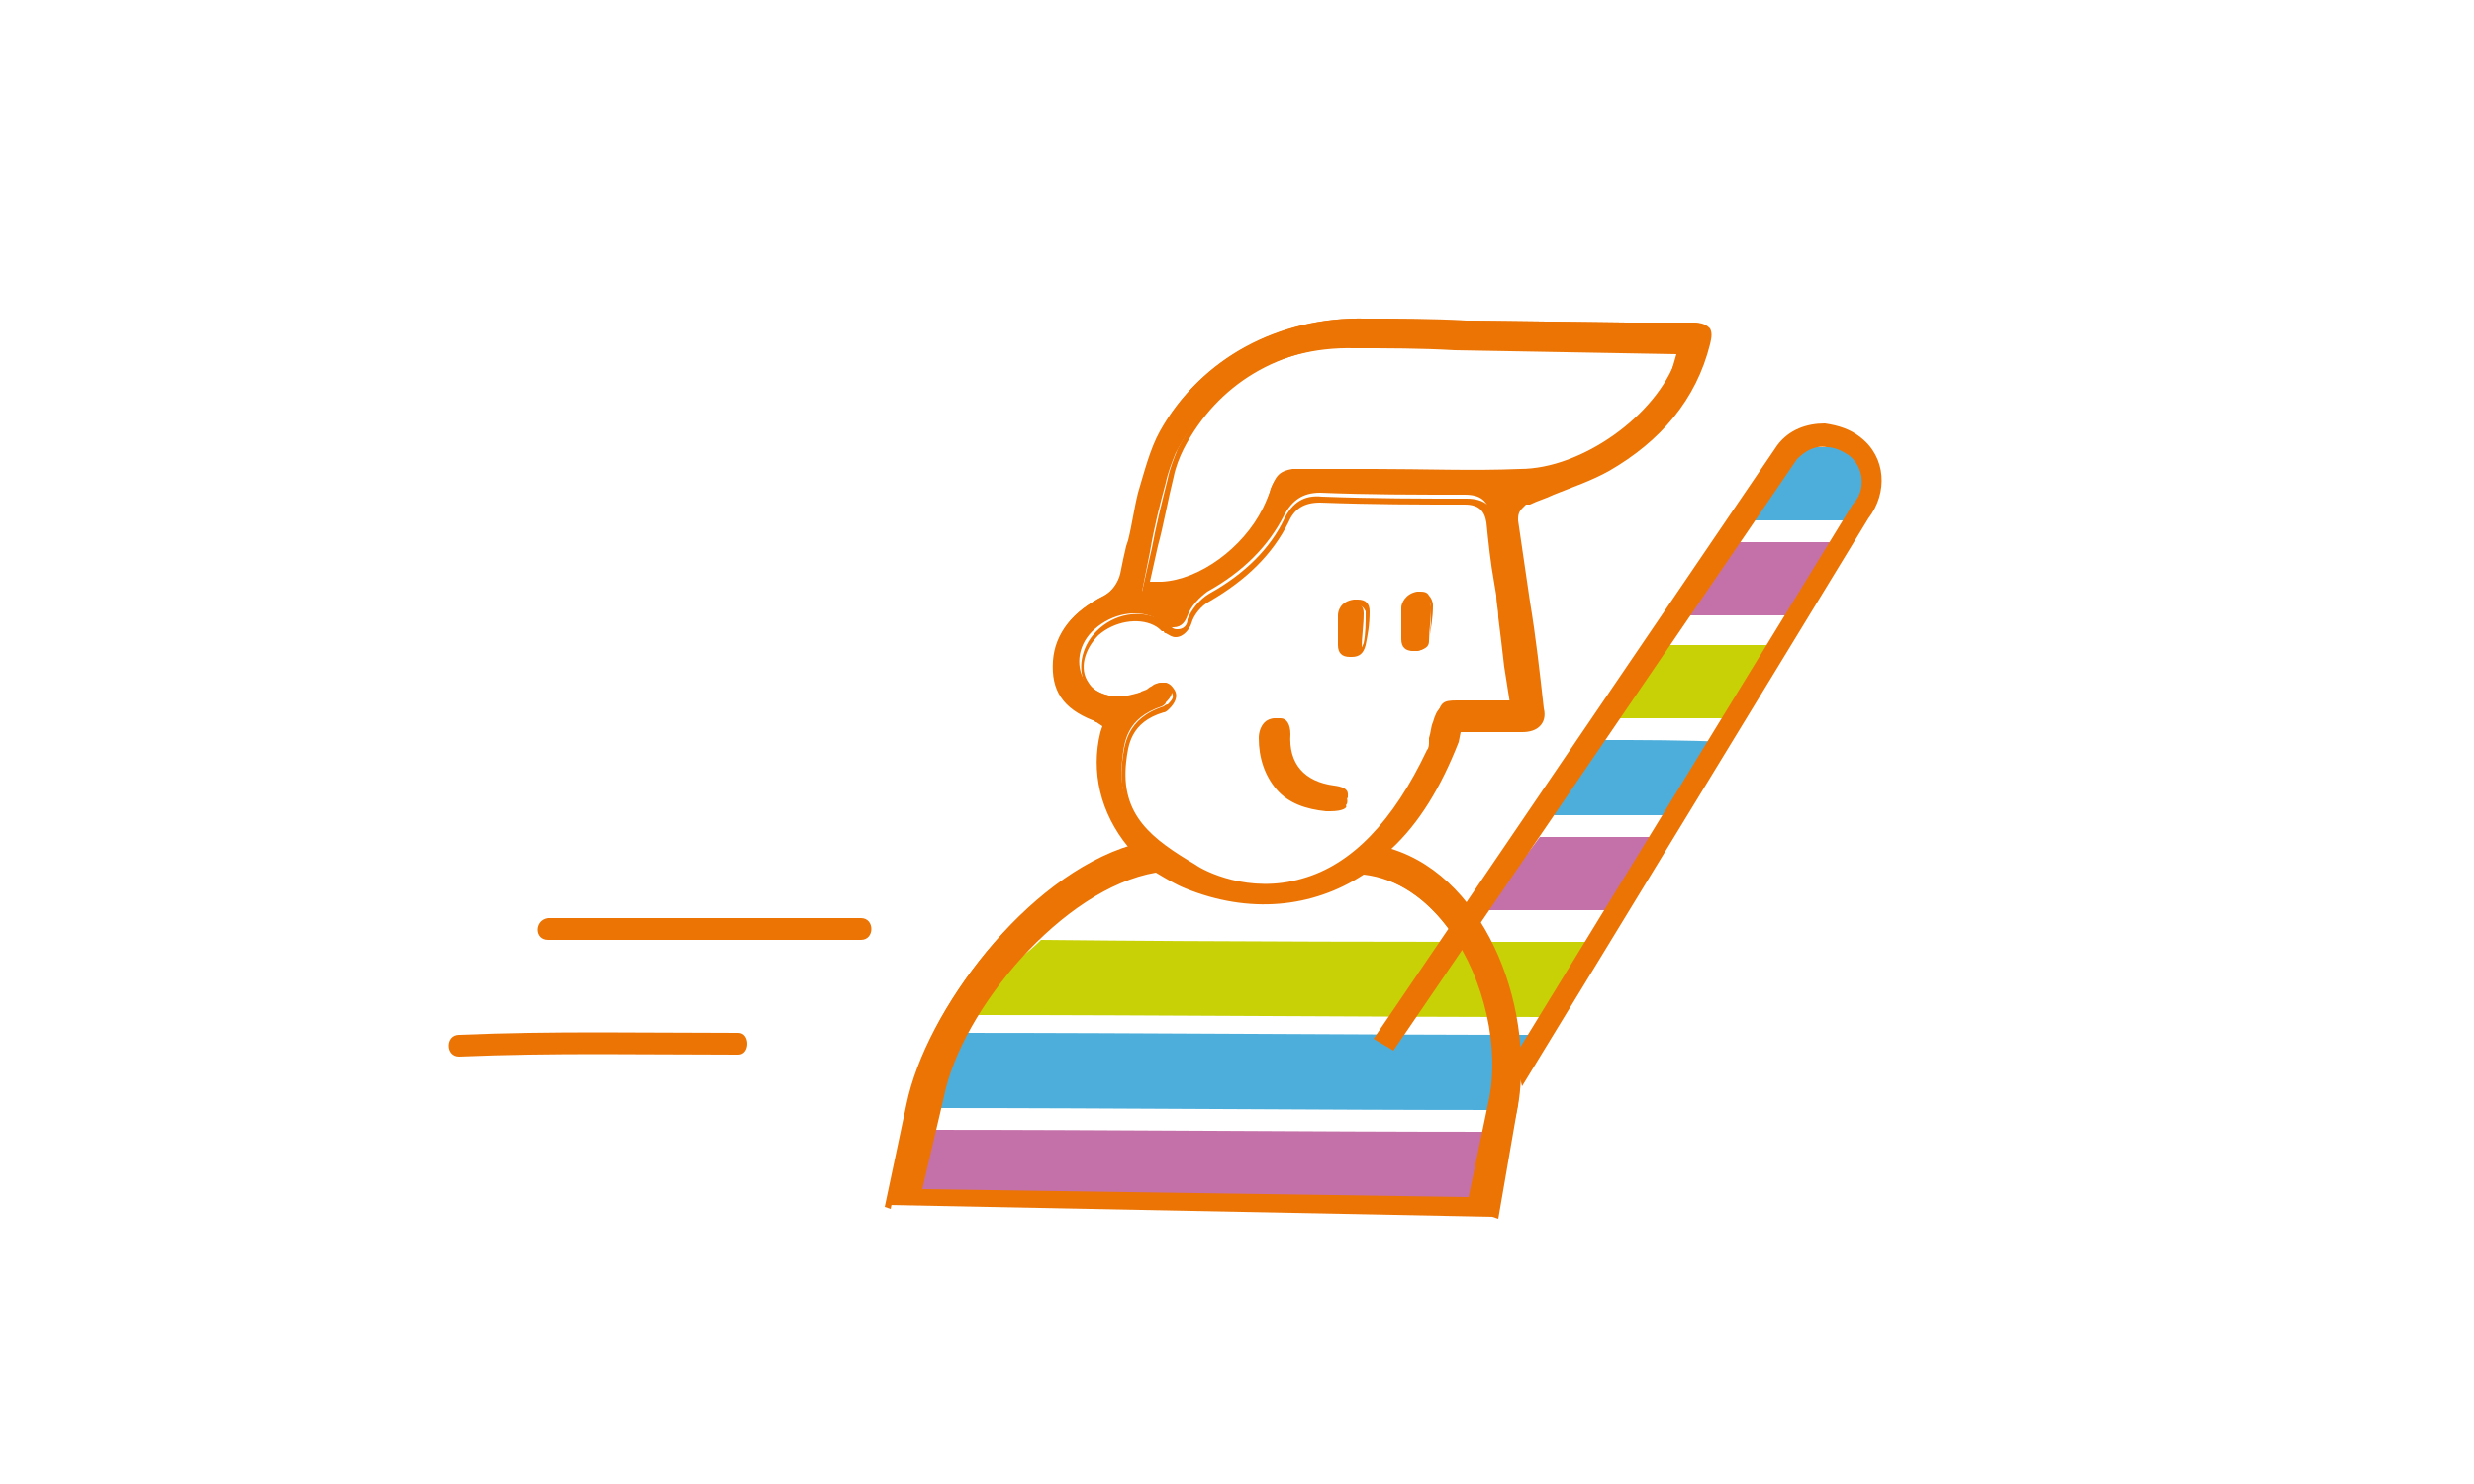<?xml version="1.0" encoding="UTF-8"?> <svg xmlns="http://www.w3.org/2000/svg" xmlns:xlink="http://www.w3.org/1999/xlink" version="1.1" id="Layer_1" x="0px" y="0px" viewBox="0 0 125 75" style="enable-background:new 0 0 125 75;" xml:space="preserve"> <style type="text/css"> .st0{opacity:0.8;fill-rule:evenodd;clip-rule:evenodd;fill:#B64E93;} .st1{fill-rule:evenodd;clip-rule:evenodd;fill:#C8D106;} .st2{opacity:0.8;fill-rule:evenodd;clip-rule:evenodd;fill:#229AD2;} .st3{fill-rule:evenodd;clip-rule:evenodd;fill:#EB7405;} .st4{fill-rule:evenodd;clip-rule:evenodd;fill:#EC7404;} .st5{fill:#EB7405;} </style> <g> <g> <path class="st0" d="M75.4,57.2c-9.5,0-19-0.1-28.6-0.1c-0.2,1.2-0.3,2.5-0.5,3.7c9.8,0,19.5,0.1,29.3,0.1 C75,59.7,75,58.4,75.4,57.2z"></path> <path class="st1" d="M79.8,49.7c0.4-0.7,0.7-1.4,1.1-2c0,0-0.1-0.1-0.1-0.1c-9.4,0-18.8,0-28.2-0.1c-0.6,0.6-1.4,1.2-2.4,1.8 c-0.2,0.7-0.6,1.3-1.1,2c9.9,0,19.8,0.1,29.6,0.1C79.2,50.7,79.6,50.2,79.8,49.7z"></path> <path class="st2" d="M78.1,52.3c-9.9,0-19.9-0.1-29.8-0.1c-0.3,1-0.5,1.9-0.7,2.4c-0.2,0.5-0.3,0.9-0.5,1.4 c9.6,0,19.1,0.1,28.7,0.1C76.4,54.8,77.3,53.5,78.1,52.3z"></path> </g> <g> <path class="st0" d="M74.2,46c2.6,0,5.1,0,7.7,0c0.7-1.3,1.5-2.5,2.3-3.7l-6.4,0C76.8,43.7,75.6,45,74.2,46z"></path> <path class="st1" d="M88.9,34.2c0.3-0.5,0.6-1.1,0.9-1.6c-1.9,0-3.7,0-5.6,0c-0.7,1.2-1.6,2.5-2.5,3.7c2,0,4,0,6,0 C88.2,35.6,88.6,34.9,88.9,34.2z"></path> <path class="st2" d="M81,37.4c-0.6,0.7-1.2,1.3-1.8,1.9c-0.2,0.6-0.4,1.2-0.7,1.9c2.2,0,4.3,0,6.5,0c0.8-1.2,1.5-2.5,2.3-3.7 C85.1,37.4,83,37.4,81,37.4z"></path> </g> <g> <path class="st0" d="M92.7,27.4c-1.8,0-3.5,0-5.3,0c-0.5,0.8-1.1,1.7-1.6,2.5c-0.2,0.4-0.5,0.8-0.7,1.2c1.8,0,3.7,0,5.5,0 C91.3,29.9,92,28.7,92.7,27.4z"></path> <path class="st2" d="M94.7,23.3c-0.2-0.2-0.3-0.5-0.4-0.7c-1.5,0-2.9,0-4.4,0c-0.4,1.3-1,2.5-1.8,3.7c1.7,0,3.5,0,5.2,0 c0.5-1,1-1.9,1.5-2.9C94.8,23.4,94.8,23.4,94.7,23.3C94.7,23.4,94.7,23.4,94.7,23.3z"></path> </g> <g> <g> <g> <path class="st3" d="M27.7,47.5h15.8c0.7,0,0.7-1.1,0-1.1H27.7C27,46.5,27,47.5,27.7,47.5z"></path> <path class="st3" d="M37.3,52.2c-4.7,0-9.4-0.1-14.1,0.1c-0.7,0-0.7,1.1,0,1.1c4.7-0.2,9.4-0.1,14.1-0.1 C37.9,53.3,37.9,52.2,37.3,52.2z"></path> </g> <g> <g> <g> <path class="st4" d="M75.5,61.5l1.1-5.2c1-4.8-1.4-12-6.5-13.4c1.4-1.3,2.6-3.1,3.5-5.5l0.1-0.7l0.7,0l1.6,0 c0.3,0,0.6,0,0.9,0c0.4,0,0.7-0.1,0.8-0.2c0.1-0.1,0.2-0.4,0.1-0.7c-0.3-2.2-0.6-4.4-0.9-6.6l-0.4-3c0-0.2-0.1-0.5,0.2-0.7 l0.3-0.3l0.2,0c0.4-0.2,0.8-0.3,1.2-0.5c1-0.4,1.9-0.7,2.8-1.2c2.6-1.4,4.3-3.6,5-6.3c0.1-0.2,0.1-0.5,0-0.7 c-0.1-0.1-0.4-0.2-0.7-0.2c-0.4,0-0.9,0-1.3,0l-1,0c-0.3,0-0.7,0-1,0l-8.1-0.1c-1.7,0-3.4-0.1-5.1-0.1 c-4.4-0.1-8.3,2-10.3,5.6c-0.5,1-0.8,2.1-1.1,3.1c-0.2,0.8-0.4,1.6-0.5,2.4c-0.1,0.6-0.2,1.2-0.4,1.7 c-0.1,0.4-0.4,0.9-0.9,1.2c-1.6,0.8-2.4,1.8-2.5,3.2c-0.1,1.3,0.5,2.3,1.9,2.8c0.1,0,0.1,0.1,0.2,0.1l0.4,0.2l-0.1,0.4 c-0.5,2.1,0.1,4.3,1.5,5.9c-5.4,1.6-10.4,8.4-11.3,13l-1.1,5.2 M76.7,24c-2.5,0-5,0-7.4,0c-1,0-2,0-3,0l-0.5,0 c-0.2,0-0.5,0-0.7,0c-0.5,0-0.7,0.2-0.9,0.7c-0.1,0.5-0.3,0.9-0.5,1.3c-1,2-3.2,3.6-5.2,3.8l-0.8,0.1l0.4-2 c0.2-1.2,0.5-2.4,0.8-3.5c0.1-0.5,0.3-1,0.5-1.5c1.8-3.4,5.1-5.4,9-5.3c1.7,0,3.4,0,5.1,0.1l11.2,0.2l-0.2,0.7 C83.7,21.3,79.9,24,76.7,24z M72.3,37.9c-4.8,9.9-11.2,6.3-12,5.9c-2.2-1.4-3.9-2.6-3.6-5.4c0.1-0.9,0.2-2.1,2-2.7 c0,0,0.2-0.1,0.2-0.2c0.3-0.3,0.4-0.5,0.2-0.8c-0.1-0.2-0.2-0.2-0.3-0.2c-0.1,0-0.3,0-0.4,0.1c-0.1,0-0.2,0.1-0.3,0.2 c-0.1,0.1-0.3,0.2-0.5,0.2c-0.4,0.2-0.8,0.2-1.1,0.2c-0.7,0-1.3-0.3-1.7-0.8c-0.5-0.8-0.3-1.9,0.5-2.6c0.9-0.8,2.1-1,3-0.6 c0.2,0.1,0.3,0.2,0.4,0.3c0.1,0,0.1,0.1,0.2,0.1c0.1,0.1,0.3,0.1,0.4,0.1c0.4,0,0.6-0.3,0.7-0.6c0.2-0.5,0.6-0.9,1-1.2 c1.8-1,3.1-2.3,3.9-3.9c0.4-0.7,0.9-1.1,1.8-1.1c2.4,0.1,4.8,0.1,7.3,0.1c0.8,0,1.2,0.3,1.3,1.1c0.1,1,0.3,2.1,0.4,3.1l0,0 c0.1,0.5,0.2,1.1,0.2,1.6c0.1,0.8,0.2,1.6,0.3,2.5l0.3,2.1l-2.2,0c-0.2,0-0.5,0-0.7,0c-0.7,0-0.8,0.1-1,0.8 c-0.1,0.3-0.1,0.5-0.2,0.8C72.4,37.5,72.4,37.7,72.3,37.9z M74.3,60.6l-27.9-0.4l1-4.9c0.9-4.3,6-10.6,10.9-11.4 c0,0,0,0-0.1,0c0.5,0.3,1,0.6,1.6,0.9c2.9,1.1,6.1,1.1,8.9-0.7c4.9,0.6,7.5,7.3,6.6,11.7L74.3,60.6z"></path> <path class="st5" d="M75.7,61.6l-0.3-0.1l1.1-5.2c1.1-5-1.5-11.9-6.4-13.2L69.8,43l0.2-0.2c1.4-1.4,2.6-3.2,3.5-5.5l0.1-0.8 l2.4,0c0.3,0,0.6,0,0.9,0c0.4,0,0.6-0.1,0.7-0.2c0.1-0.1,0.1-0.3,0.1-0.6c-0.2-1.8-0.5-3.6-0.7-5.4l-0.6-4.1 c0-0.2-0.1-0.5,0.3-0.9l0.3-0.3l0.2,0c0.4-0.2,0.8-0.3,1.2-0.5l0,0c1-0.4,1.9-0.7,2.7-1.2c2.6-1.4,4.2-3.5,5-6.2 c0.1-0.3,0.1-0.5,0-0.5c0,0-0.1-0.1-0.6-0.1c-0.4,0-0.9,0-1.3,0l-1,0c-0.3,0-0.7,0-1,0l-8.1-0.1c-1.7,0-3.4-0.1-5.1-0.1 c-0.1,0-0.1,0-0.2,0c-4.3,0-8,2.1-10,5.5c-0.5,0.9-0.8,2.1-1.1,3.1c-0.2,0.8-0.4,1.6-0.5,2.4l-0.1,0.3c-0.1,0.5-0.2,1-0.3,1.4 c-0.1,0.4-0.5,1-1,1.3c-1.5,0.8-2.3,1.8-2.4,3.1c-0.1,1.3,0.5,2.1,1.8,2.6c0.1,0,0.2,0.1,0.2,0.1l0.5,0.3l-0.1,0.5 c-0.5,2,0,4.1,1.5,5.7l0.2,0.2l-0.2,0.1c-5.2,1.6-10.2,8.1-11.2,12.8L45,61.1L44.7,61l1.1-5.2c1-4.8,6-11.3,11.2-13 c-1.4-1.7-1.9-3.8-1.4-5.8l0.1-0.3l-0.3-0.2c-0.1,0-0.1-0.1-0.2-0.1c-1.5-0.6-2.1-1.5-2-3c0.1-1.4,1-2.5,2.6-3.3 c0.4-0.2,0.7-0.7,0.8-1.1c0.1-0.5,0.2-1,0.3-1.4l0.1-0.3c0.2-0.8,0.3-1.6,0.5-2.4c0.3-1,0.6-2.2,1.1-3.1c2-3.6,6-5.8,10.4-5.7 c1.7,0,3.4,0,5.1,0.1l8.1,0.1c0.3,0,0.7,0,1,0l1,0c0.4,0,0.9,0,1.3,0c0.5,0,0.7,0.1,0.9,0.3c0.1,0.2,0.1,0.4,0,0.8 c-0.7,2.8-2.5,4.9-5.1,6.4c-0.9,0.5-1.8,0.8-2.8,1.2l0,0c-0.4,0.2-0.8,0.3-1.2,0.5l0,0l-0.2,0l-0.2,0.2 c-0.2,0.2-0.2,0.4-0.2,0.6l0.6,4.1c0.3,1.8,0.5,3.6,0.7,5.4c0.1,0.4,0,0.7-0.2,0.9c-0.2,0.2-0.5,0.3-0.9,0.3c0,0-0.1,0-0.1,0 c-0.3,0-0.5,0-0.8,0l-2.2,0l-0.1,0.5c-0.9,2.3-2,4.1-3.4,5.4c4.9,1.5,7.4,8.4,6.3,13.5L75.7,61.6z M74.4,60.8l-0.1,0 l-28.1-0.4l1.1-5.1c1-4.5,6.2-10.7,11-11.5l0,0l0-0.1l0,0c0,0,0.1,0,0.1,0.1l0.4,0.2l-0.1,0c0.4,0.2,0.8,0.4,1.2,0.6 c3.1,1.2,6.2,1,8.7-0.7l0,0l0.1,0c1.8,0.2,3.4,1.3,4.7,3c1.8,2.5,2.6,6.1,2,8.9L74.4,60.8z M46.6,60.1l27.6,0.4l1-4.8 c0.6-2.7-0.2-6.2-1.9-8.6c-1.2-1.7-2.7-2.7-4.4-2.9c-2.6,1.7-5.8,2-9,0.7c-0.5-0.2-1-0.5-1.5-0.8c-4.7,0.8-9.8,6.9-10.7,11.3 L46.6,60.1z M64,45c-1.9,0-3.4-0.8-3.7-1c-2.2-1.3-3.9-2.7-3.6-5.5c0.1-0.8,0.2-2.2,2.1-2.8c0,0,0.1-0.1,0.2-0.1 c0.3-0.3,0.3-0.4,0.2-0.6c-0.1-0.1-0.1-0.1-0.2-0.1c-0.1,0-0.2,0-0.3,0.1c-0.1,0-0.2,0.1-0.3,0.1c-0.2,0.1-0.3,0.2-0.5,0.3 c-0.4,0.2-0.8,0.2-1.2,0.2c-0.8,0-1.4-0.3-1.8-0.9c-0.5-0.8-0.3-2,0.5-2.8c0.9-0.9,2.2-1.1,3.2-0.6c0.2,0.1,0.3,0.2,0.4,0.3 l0.1,0c0,0,0.1,0.1,0.1,0.1c0.1,0.1,0.2,0.1,0.3,0.1c0,0,0,0,0,0c0.3,0,0.5-0.2,0.5-0.5c0.2-0.5,0.6-1,1.1-1.3 c1.8-1,3.1-2.3,3.8-3.8c0.4-0.8,1-1.2,1.9-1.1c2.7,0.1,5,0.1,7.3,0.1c0.9,0,1.4,0.4,1.4,1.2c0.1,1,0.3,2.1,0.4,3.1l0,0.1 L76,30c0.1,0.4,0.1,0.7,0.1,1.1c0.1,0.8,0.2,1.6,0.3,2.5l0.3,2.3l-2.4,0c-0.2,0-0.5,0-0.7,0c-0.6,0-0.7,0.1-0.8,0.6 c-0.1,0.3-0.1,0.5-0.2,0.8c0,0.1,0,0.1,0,0.2c0,0.2,0,0.4-0.1,0.5c-1.8,3.7-4,5.9-6.5,6.7C65.2,44.9,64.6,45,64,45z M58.8,34.5C58.8,34.5,58.8,34.5,58.8,34.5c0.1,0,0.3,0,0.5,0.3c0.3,0.4,0,0.8-0.2,1c-0.1,0.1-0.2,0.2-0.3,0.2 c-1.7,0.5-1.8,1.7-1.9,2.5c-0.3,2.7,1.3,3.9,3.5,5.2c0.4,0.3,2.7,1.5,5.4,0.7c2.5-0.7,4.6-2.9,6.3-6.5l0,0 c0.1-0.1,0.1-0.3,0.1-0.4c0-0.1,0-0.2,0-0.2c0.1-0.3,0.1-0.6,0.2-0.8c0.2-0.7,0.4-0.9,1.1-0.9c0.2,0,0.5,0,0.7,0l2.1,0 l-0.3-1.9c-0.1-0.9-0.2-1.7-0.3-2.5c0-0.4-0.1-0.7-0.1-1.1l-0.1-0.6c-0.2-1.1-0.3-2.1-0.4-3.1c-0.1-0.6-0.4-0.9-1.1-0.9 c-2.3,0-4.6,0-7.3-0.1c-0.8,0-1.3,0.3-1.6,1c-0.8,1.6-2.1,2.9-4,4c-0.4,0.2-0.8,0.7-0.9,1.1c-0.1,0.3-0.4,0.7-0.8,0.7h0 c-0.2,0-0.3-0.1-0.5-0.2c-0.1,0-0.1-0.1-0.1-0.1l-0.1,0c-0.1-0.1-0.2-0.2-0.4-0.3c-0.8-0.4-2-0.2-2.8,0.5 c-0.7,0.7-1,1.7-0.5,2.4c0.3,0.5,0.9,0.7,1.5,0.7c0.4,0,0.7-0.1,1.1-0.2c0.1-0.1,0.3-0.1,0.4-0.2c0.1-0.1,0.2-0.1,0.3-0.2 C58.5,34.5,58.7,34.5,58.8,34.5z M57.7,29.9l0.5-2.2c0.2-1.1,0.5-2.3,0.8-3.5c0.1-0.5,0.3-1,0.5-1.5c1.8-3.4,5.1-5.4,9-5.4 c0.1,0,0.1,0,0.2,0c1.7,0,3.4,0,5.1,0.1l11.4,0.2l-0.3,0.9c-1,3-4.9,5.8-8.2,5.8l0,0c-2.4,0-4.8,0-7.4,0l-0.9,0 c-0.7,0-1.4,0-2.1,0l-0.5,0c-0.3,0-0.5,0-0.6,0c-0.4,0-0.6,0.2-0.7,0.6c-0.1,0.5-0.3,0.9-0.5,1.3c-1,2-3.3,3.7-5.3,3.8 L57.7,29.9z M68.5,17.5c-3.8,0-7,1.9-8.7,5.2c-0.2,0.4-0.4,0.9-0.5,1.4c-0.3,1.2-0.5,2.4-0.8,3.5l-0.4,1.8l0.6,0 c1.9-0.1,4.1-1.7,5.1-3.7c0.2-0.4,0.3-0.7,0.5-1.2c0.2-0.5,0.4-0.7,1-0.8c0.2,0,0.4,0,0.6,0l0.5,0c0.7,0,1.4,0,2.1,0l0.9,0 c2.6,0,5,0.1,7.4,0l0,0c3.1,0,6.9-2.7,7.9-5.6l0.2-0.5l-11-0.2c-1.7,0-3.4,0-5.1-0.1C68.6,17.5,68.5,17.5,68.5,17.5z"></path> </g> <g> <path class="st4" d="M67.2,40.8c0,0-0.1,0-0.1,0c-2-0.1-3.3-1.5-3.2-3.6c0-0.3,0.1-0.5,0.3-0.7c0.1-0.1,0.3-0.2,0.4-0.2 c0,0,0,0,0.1,0c0.3,0,0.5,0.3,0.5,0.8c-0.1,1.5,0.7,2.4,2.2,2.6c0.8,0.1,0.7,0.4,0.7,0.6C67.9,40.6,67.8,40.8,67.2,40.8z"></path> <path class="st5" d="M67.2,41l-0.2,0c-1-0.1-1.9-0.4-2.5-1.1c-0.6-0.7-0.9-1.6-0.9-2.6c0-0.3,0.1-0.6,0.3-0.8 c0.1-0.1,0.3-0.2,0.5-0.2c0,0,0.1,0,0.1,0c0.2,0,0.3,0.1,0.4,0.2c0.2,0.2,0.2,0.4,0.2,0.8c-0.1,1.4,0.6,2.2,2.1,2.5 c0.4,0.1,0.7,0.2,0.8,0.4c0.1,0.2,0.1,0.4,0,0.5C68.1,40.8,67.9,41,67.2,41z M64.6,36.5L64.6,36.5c-0.2,0-0.3,0.1-0.4,0.2 C64.1,36.8,64,37,64,37.2c-0.1,1,0.2,1.8,0.8,2.4c0.6,0.6,1.3,1,2.3,1l0.1,0l0,0.2v-0.2c0.5,0,0.6-0.2,0.7-0.3 c0-0.1,0.1-0.2,0-0.2c0-0.1-0.1-0.1-0.6-0.2c-1.6-0.2-2.5-1.2-2.4-2.8c0-0.2,0-0.4-0.1-0.5C64.8,36.5,64.7,36.5,64.6,36.5z"></path> </g> <g> <path class="st4" d="M71.1,31.5l0-0.2c0-0.2,0-0.3,0-0.5c0-0.2,0.1-0.6,0.6-0.6l0.1,0c0.3,0,0.5,0.1,0.5,0.5 c0,0.6-0.1,1.2-0.1,1.7c0,0.3-0.2,0.4-0.6,0.5l0,0c-0.3,0-0.5,0-0.5-0.4c0-0.1,0-0.3,0-0.5C71,31.7,71,31.6,71.1,31.5z"></path> <path class="st5" d="M71.4,32.9c-0.4,0-0.6-0.2-0.6-0.6c0-0.2,0-0.3,0-0.5c0-0.1,0-0.2,0-0.3l0-0.3c0-0.2,0-0.3,0-0.5 c0-0.2,0.2-0.7,0.8-0.8l0.1,0c0.2,0,0.4,0,0.5,0.2c0.1,0.1,0.2,0.3,0.2,0.5c0,0.6-0.1,1.2-0.2,1.7c-0.1,0.4-0.3,0.6-0.7,0.6 C71.5,32.9,71.5,32.9,71.4,32.9z M71.9,30.3C71.8,30.3,71.8,30.3,71.9,30.3l-0.1,0c-0.3,0-0.4,0.3-0.5,0.5c0,0.1,0,0.3,0,0.5 l0,0.2c0,0.1,0,0.2,0,0.3c0,0.2,0,0.4,0,0.5c0,0.3,0.2,0.3,0.4,0.3c0.4,0,0.4-0.2,0.5-0.3c0.1-0.5,0.1-1,0.1-1.6 c0-0.1,0-0.2-0.1-0.3C72,30.3,72,30.3,71.9,30.3z"></path> </g> <g> <path class="st4" d="M68.3,33.1L68.3,33.1c-0.3,0-0.5,0-0.6-0.4c0-0.1,0-0.3,0-0.5c0-0.1,0-0.2,0-0.3l0-0.3c0-0.2,0-0.3,0-0.5 c0-0.2,0.1-0.6,0.6-0.6l0.1,0c0.3,0,0.5,0.1,0.5,0.5c0,0.6-0.1,1.2-0.1,1.7C68.9,32.8,68.7,33,68.3,33.1z"></path> <path class="st5" d="M68.2,33.2c-0.4,0-0.6-0.2-0.6-0.6c0-0.2,0-0.4,0-0.5c0-0.1,0-0.2,0-0.3l0-0.3c0-0.2,0-0.3,0-0.4 c0-0.2,0.1-0.7,0.8-0.8l0.1,0c0,0,0.1,0,0.1,0c0.4,0,0.6,0.2,0.6,0.6c0,0.7-0.1,1.2-0.2,1.7c-0.1,0.4-0.3,0.6-0.7,0.6 C68.3,33.2,68.2,33.2,68.2,33.2z M68.6,30.6C68.6,30.6,68.6,30.6,68.6,30.6l-0.1,0c-0.4,0-0.5,0.3-0.5,0.5c0,0.1,0,0.3,0,0.4 l0,0.3c0,0.1,0,0.2,0,0.3c0,0.2,0,0.3,0,0.5c0,0.3,0.2,0.3,0.4,0.3c0.4,0,0.4-0.2,0.5-0.4c0.1-0.5,0.1-1,0.1-1.6 C68.9,30.7,68.8,30.6,68.6,30.6z"></path> </g> </g> </g> </g> <path class="st5" d="M94,22.1c-0.5-0.4-1.1-0.6-1.8-0.7c-0.9,0-1.8,0.3-2.4,1.1l-20.4,30c0.3,0.2,0.7,0.4,1,0.6l20.4-29.9 c0.4-0.4,0.9-0.7,1.5-0.6c0.4,0,0.8,0.2,1.1,0.4c0.8,0.6,0.9,1.8,0.2,2.5L76.4,53.6c0.2,0.4,0.4,0.8,0.5,1.3l17.5-28.7 C95.4,24.9,95.3,23.1,94,22.1z"></path> </g> </g> </svg> 